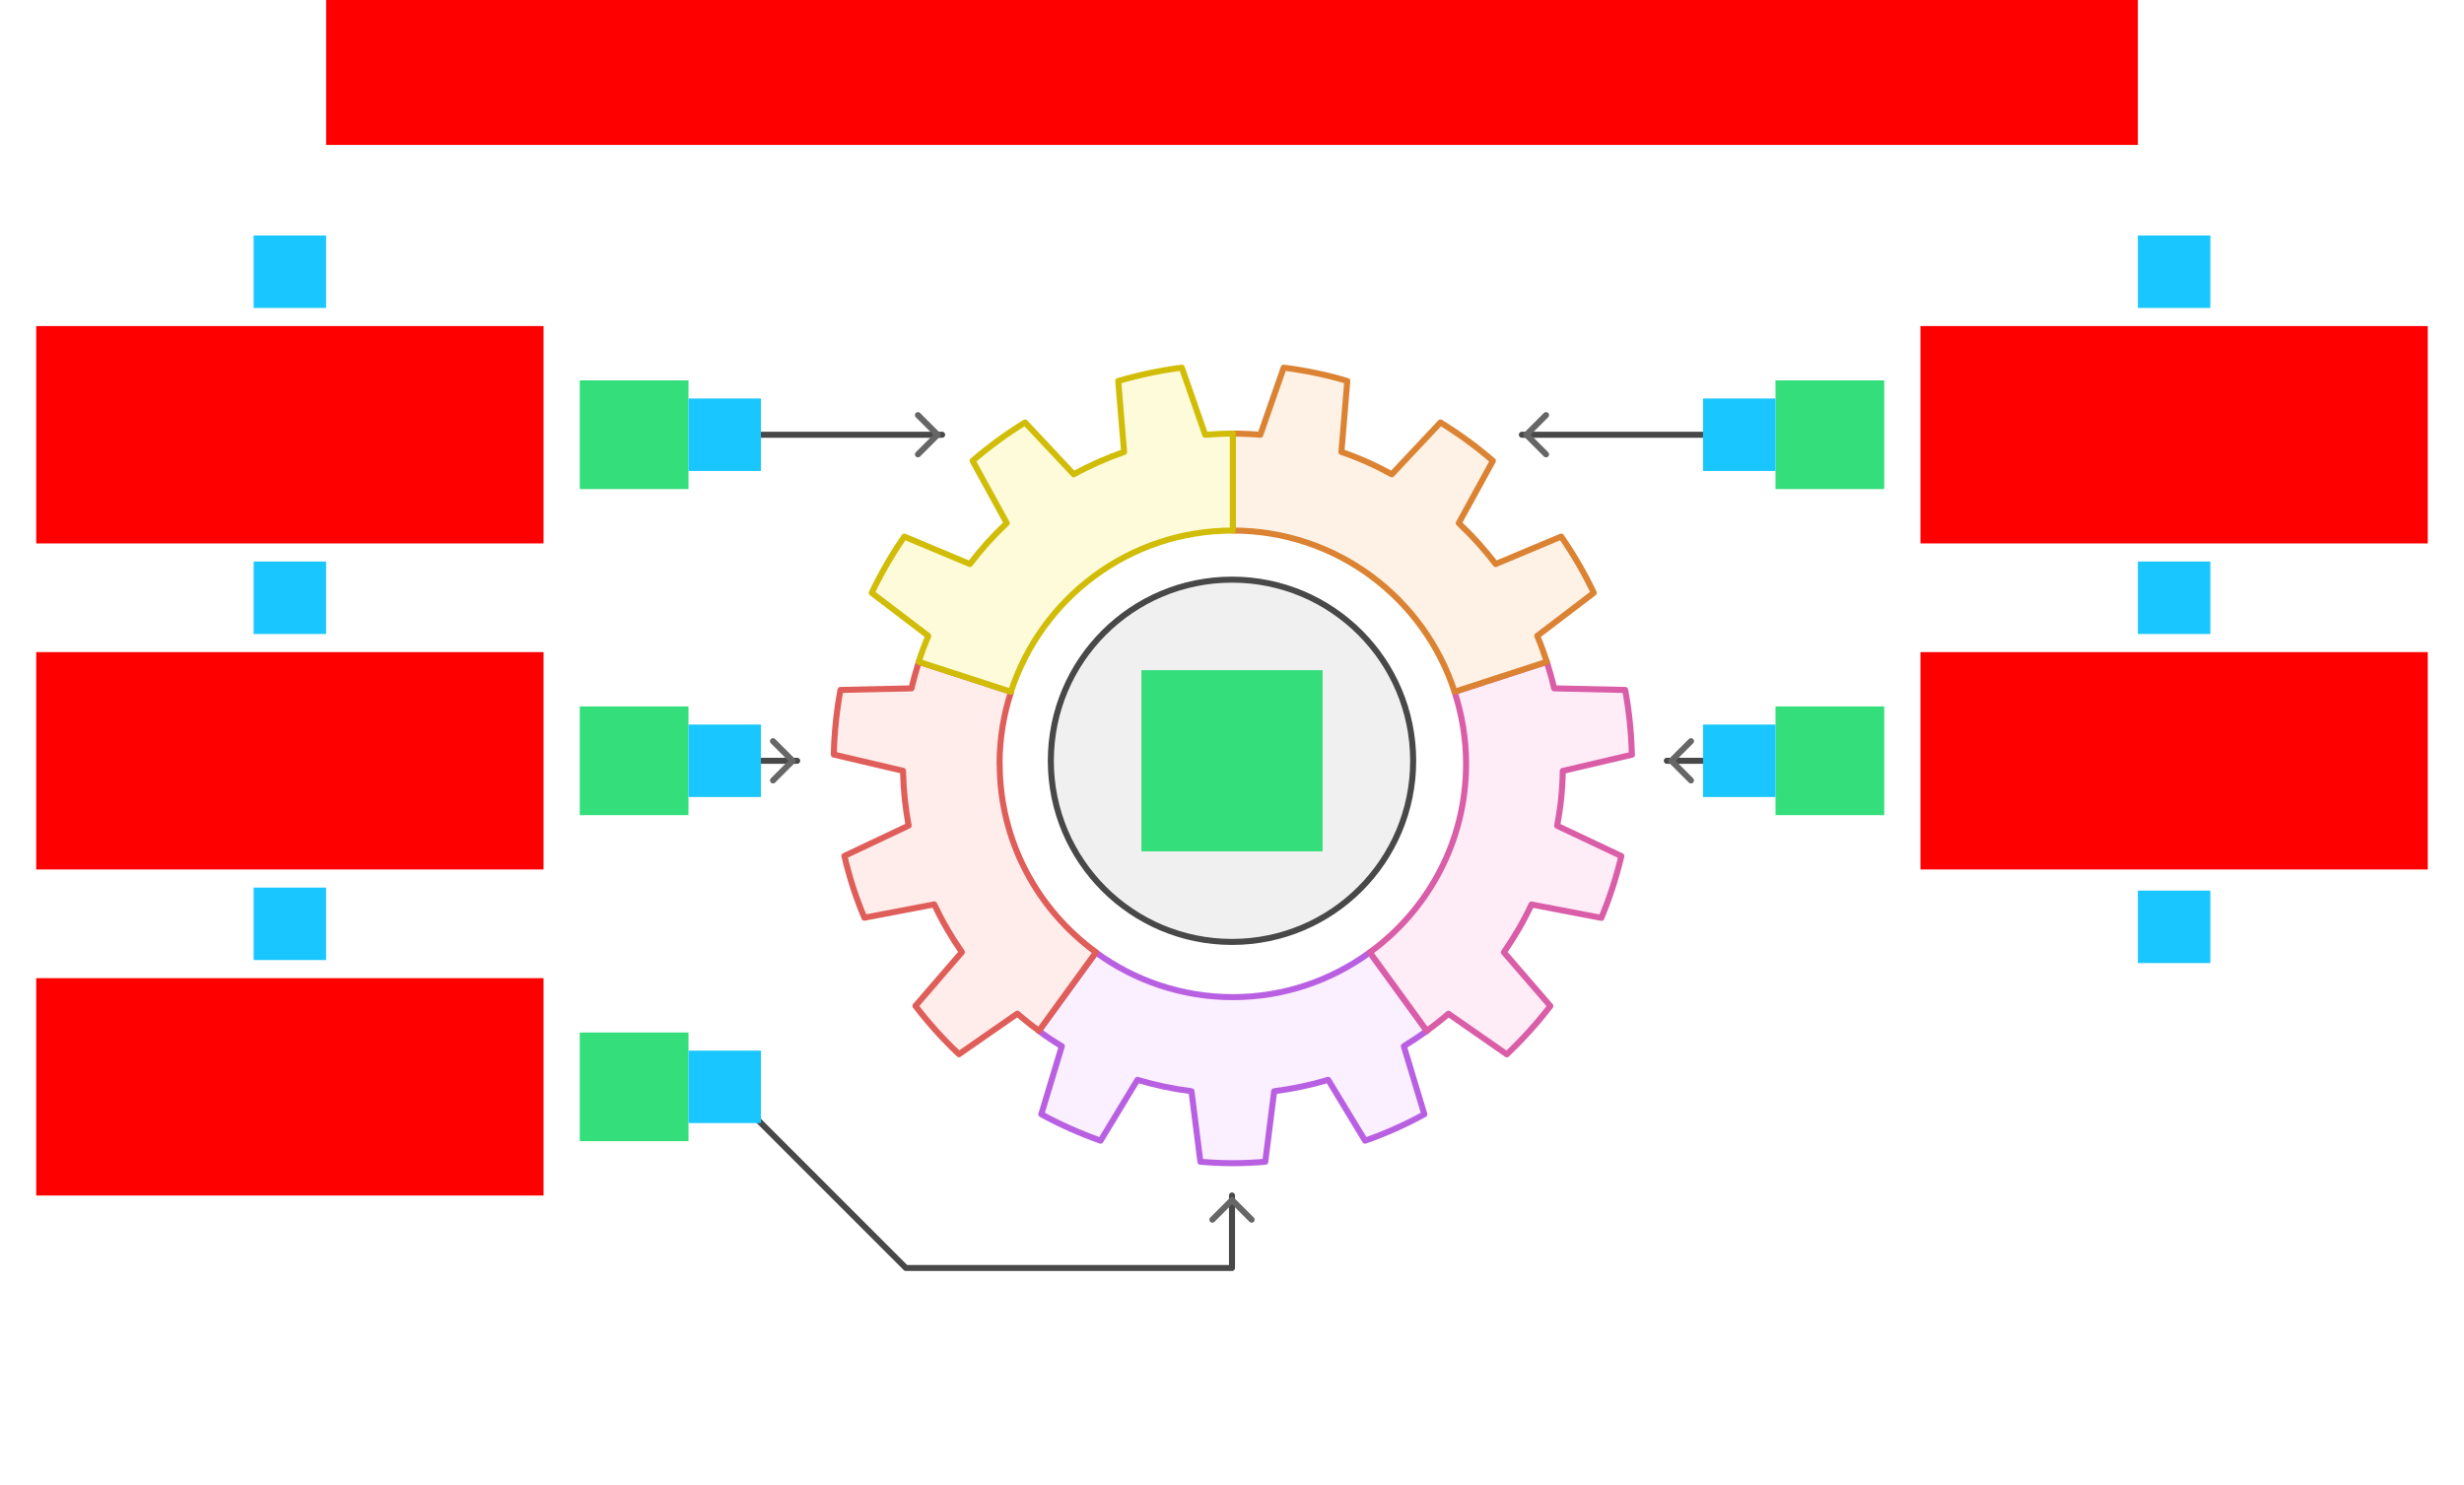 <svg xmlns="http://www.w3.org/2000/svg" width="816" height="492">
    <g id="Gear-v4--family--5">
        <g id="lines">
            <g id="g-0">
                <g id="cu">
                    <g id="cu_Vector">
                        <path id="Vector" transform="translate(348, 192)" fill="#f0f0f0" d="M 120 60 C 120 93.137 93.137 120 60 120 C 26.863 120 0 93.137 0 60 C 0 26.863 26.863 0 60 0 C 93.137 0 120 26.863 120 60 Z"/>
                        <path id="Vector_1" transform="translate(348, 192)" fill="none" stroke="#484848" stroke-width="2" stroke-linejoin="round" stroke-linecap="round" stroke-miterlimit="4" d="M 120 60 C 120 93.137 93.137 120 60 120 C 26.863 120 0 93.137 0 60 C 0 26.863 26.863 0 60 0 C 93.137 0 120 26.863 120 60 Z"/>
                    </g>
                </g>
            </g>
            <g id="g-5">
                <g id="cu_1">
                    <g id="cu_Vector_1">
                        <path id="Vector_2" transform="translate(344.02, 315.468)" fill="#faf0ff" d="M 64.253 14.822 C 47.269 14.822 31.628 9.275 18.89 0 L 0 26.004 C 2.47 27.824 4.983 29.514 7.625 31.075 L 0.823 53.611 C 7.062 57.035 13.648 59.939 20.45 62.366 L 32.668 42.213 C 38.431 43.947 44.41 45.203 50.562 45.983 L 53.508 69.344 C 57.061 69.647 60.657 69.82 64.253 69.82 C 67.849 69.82 71.445 69.647 74.998 69.344 L 77.944 45.983 C 84.053 45.203 90.032 43.947 95.838 42.213 L 108.056 62.366 C 114.859 59.982 121.444 57.035 127.683 53.611 L 120.881 31.075 C 123.481 29.471 126.037 27.781 128.506 26.004 L 109.616 0 C 96.878 9.275 81.237 14.822 64.253 14.822 Z"/>
                        <path id="Vector_3" transform="translate(344.02, 315.468)" fill="none" stroke="#b960e2" stroke-width="2" stroke-linejoin="round" stroke-linecap="round" stroke-miterlimit="4" d="M 64.253 14.822 C 47.269 14.822 31.628 9.275 18.89 0 L 0 26.004 C 2.47 27.824 4.983 29.514 7.625 31.075 L 0.823 53.611 C 7.062 57.035 13.648 59.939 20.45 62.366 L 32.668 42.213 C 38.431 43.947 44.41 45.203 50.562 45.983 L 53.508 69.344 C 57.061 69.647 60.657 69.82 64.253 69.82 C 67.849 69.82 71.445 69.647 74.998 69.344 L 77.944 45.983 C 84.053 45.203 90.032 43.947 95.838 42.213 L 108.056 62.366 C 114.859 59.982 121.444 57.035 127.683 53.611 L 120.881 31.075 C 123.481 29.471 126.037 27.781 128.506 26.004 L 109.616 0 C 96.878 9.275 81.237 14.822 64.253 14.822 Z"/>
                    </g>
                </g>
                <g id="ar-with-terminator">
                    <path id="line" marker-end="url(#arrow)" data-entity-classes="LeaderLine" transform="translate(240, 360)" fill="none" stroke="#484848" stroke-width="2" stroke-linejoin="round" stroke-linecap="round" stroke-miterlimit="4" d="M 0 0 L 60 60 L 168 60 L 168 36"/>
                </g>
            </g>
            <g id="g-4">
                <g id="cu_2">
                    <g id="cu_Vector_2">
                        <path id="Vector_4" transform="translate(453.636, 219.21)" fill="#feecf7" d="M 86.783 30.728 C 86.61 23.447 85.873 16.296 84.573 9.318 L 61.047 8.798 C 60.354 5.808 59.531 2.86 58.621 0 L 28.076 9.925 C 30.502 17.466 31.888 25.44 31.888 33.805 C 31.888 59.505 19.28 82.215 0 96.257 L 18.89 122.261 C 21.36 120.441 23.743 118.577 26.039 116.584 L 45.363 130.019 C 50.562 125.078 55.414 119.748 59.791 114.027 L 44.41 96.214 C 47.876 91.23 50.952 85.943 53.551 80.395 L 76.688 84.816 C 79.417 78.228 81.627 71.424 83.317 64.359 L 62.043 54.305 C 63.17 48.41 63.82 42.343 63.907 36.145 L 86.826 30.771 L 86.783 30.728 Z"/>
                        <path id="Vector_5" transform="translate(453.636, 219.21)" fill="none" stroke="#d95da7" stroke-width="2" stroke-linejoin="round" stroke-linecap="round" stroke-miterlimit="4" d="M 86.783 30.728 C 86.61 23.447 85.873 16.296 84.573 9.318 L 61.047 8.798 C 60.354 5.808 59.531 2.86 58.621 0 L 28.076 9.925 C 30.502 17.466 31.888 25.44 31.888 33.805 C 31.888 59.505 19.28 82.215 0 96.257 L 18.89 122.261 C 21.36 120.441 23.743 118.577 26.039 116.584 L 45.363 130.019 C 50.562 125.078 55.414 119.748 59.791 114.027 L 44.41 96.214 C 47.876 91.23 50.952 85.943 53.551 80.395 L 76.688 84.816 C 79.417 78.228 81.627 71.424 83.317 64.359 L 62.043 54.305 C 63.17 48.41 63.82 42.343 63.907 36.145 L 86.826 30.771 L 86.783 30.728 Z"/>
                    </g>
                </g>
                <g id="ar-with-terminator_1">
                    <path id="line_1" marker-end="url(#arrow)" data-entity-classes="LeaderLine" transform="translate(552, 252)" fill="none" stroke="#484848" stroke-width="2" stroke-linejoin="round" stroke-linecap="round" stroke-miterlimit="4" d="M 24 0 L 0 0"/>
                </g>
            </g>
            <g id="g-3">
                <g id="cu_3">
                    <g id="cu_Vector_3">
                        <path id="Vector_6" transform="translate(276.127, 219.21)" fill="#ffedeb" d="M 54.895 33.805 C 54.895 25.484 56.238 17.466 58.707 9.925 L 28.162 0 C 27.252 2.904 26.429 5.808 25.736 8.798 L 2.21 9.318 C 0.91 16.296 0.173 23.447 0 30.728 L 22.92 36.102 C 23.05 42.3 23.7 48.367 24.783 54.261 L 3.509 64.316 C 5.156 71.38 7.365 78.228 10.138 84.772 L 33.275 80.352 C 35.874 85.899 38.95 91.187 42.416 96.171 L 27.036 113.983 C 31.412 119.704 36.221 125.035 41.463 129.976 L 60.787 116.54 C 63.083 118.534 65.466 120.441 67.936 122.218 L 86.826 96.214 C 67.546 82.172 54.938 59.462 54.938 33.762 L 54.895 33.805 Z"/>
                        <path id="Vector_7" transform="translate(276.127, 219.21)" fill="none" stroke="#df5e59" stroke-width="2" stroke-linejoin="round" stroke-linecap="round" stroke-miterlimit="4" d="M 54.895 33.805 C 54.895 25.484 56.238 17.466 58.707 9.925 L 28.162 0 C 27.252 2.904 26.429 5.808 25.736 8.798 L 2.21 9.318 C 0.91 16.296 0.173 23.447 0 30.728 L 22.92 36.102 C 23.05 42.3 23.7 48.367 24.783 54.261 L 3.509 64.316 C 5.156 71.38 7.365 78.228 10.138 84.772 L 33.275 80.352 C 35.874 85.899 38.95 91.187 42.416 96.171 L 27.036 113.983 C 31.412 119.704 36.221 125.035 41.463 129.976 L 60.787 116.54 C 63.083 118.534 65.466 120.441 67.936 122.218 L 86.826 96.214 C 67.546 82.172 54.938 59.462 54.938 33.762 L 54.895 33.805 Z"/>
                    </g>
                </g>
                <g id="ar-with-terminator_2" data-entity-classes="LeaderLine">
                    <path id="line_2" marker-end="url(#arrow)" data-entity-classes="LeaderLine" transform="translate(240, 252)" fill="none" stroke="#484848" stroke-width="2" stroke-linejoin="round" stroke-linecap="round" stroke-miterlimit="4" d="M 0 0 L 24 0"/>
                </g>
            </g>
            <g id="g-2">
                <g id="cu_4">
                    <g id="cu_Vector_4">
                        <path id="Vector_8" transform="translate(408.23, 121.782)" fill="#fef2e6" d="M 0.043 53.958 C 34.358 53.958 63.43 76.365 73.482 107.353 L 104.027 97.428 C 103.074 94.524 102.034 91.663 100.864 88.846 L 119.581 74.588 C 116.505 68.087 112.865 61.846 108.793 55.952 L 87.086 65.053 C 83.403 60.199 79.287 55.648 74.868 51.488 L 86.176 30.858 C 80.76 26.177 74.955 21.93 68.802 18.159 L 52.685 35.322 C 47.356 32.375 41.81 29.904 36.004 27.911 L 37.954 4.421 C 31.152 2.384 24.133 0.91 16.897 0 L 9.142 22.233 C 6.109 21.973 3.076 21.843 0 21.843 L 0 53.958 L 0.043 53.958 Z"/>
                        <path id="Vector_9" transform="translate(408.23, 121.782)" fill="none" stroke="#db8333" stroke-width="2" stroke-linejoin="round" stroke-linecap="round" stroke-miterlimit="4" d="M 0.043 53.958 C 34.358 53.958 63.43 76.365 73.482 107.353 L 104.027 97.428 C 103.074 94.524 102.034 91.663 100.864 88.846 L 119.581 74.588 C 116.505 68.087 112.865 61.846 108.793 55.952 L 87.086 65.053 C 83.403 60.199 79.287 55.648 74.868 51.488 L 86.176 30.858 C 80.76 26.177 74.955 21.93 68.802 18.159 L 52.685 35.322 C 47.356 32.375 41.81 29.904 36.004 27.911 L 37.954 4.421 C 31.152 2.384 24.133 0.91 16.897 0 L 9.142 22.233 C 6.109 21.973 3.076 21.843 0 21.843 L 0 53.958 L 0.043 53.958 Z"/>
                    </g>
                </g>
                <g id="ar-with-terminator_3">
                    <path id="line_3" marker-end="url(#arrow)" data-entity-classes="LeaderLine" transform="translate(504, 144)" fill="none" stroke="#484848" stroke-width="2" stroke-linejoin="round" stroke-linecap="round" stroke-miterlimit="4" d="M 72 0 L 0 0"/>
                </g>
            </g>
            <g id="g-1">
                <g id="cu_5">
                    <g id="cu_Vector_5">
                        <path id="Vector_10" transform="translate(288.692, 121.782)" fill="#fefbdb" d="M 119.581 53.958 L 119.581 21.843 C 116.505 21.843 113.472 22.017 110.439 22.233 L 102.684 0 C 95.492 0.91 88.429 2.427 81.627 4.421 L 83.577 27.911 C 77.771 29.948 72.182 32.418 66.896 35.322 L 50.779 18.159 C 44.626 21.93 38.821 26.177 33.405 30.858 L 44.713 51.488 C 40.294 55.648 36.178 60.199 32.495 65.053 L 10.788 55.952 C 6.716 61.846 3.119 68.043 0 74.588 L 18.717 88.846 C 17.547 91.663 16.464 94.524 15.554 97.428 L 46.099 107.353 C 56.151 76.365 85.223 53.958 119.538 53.958 L 119.581 53.958 Z"/>
                        <path id="Vector_11" transform="translate(288.692, 121.782)" fill="none" stroke="#d1bd08" stroke-width="2" stroke-linejoin="round" stroke-linecap="round" stroke-miterlimit="4" d="M 119.581 53.958 L 119.581 21.843 C 116.505 21.843 113.472 22.017 110.439 22.233 L 102.684 0 C 95.492 0.91 88.429 2.427 81.627 4.421 L 83.577 27.911 C 77.771 29.948 72.182 32.418 66.896 35.322 L 50.779 18.159 C 44.626 21.93 38.821 26.177 33.405 30.858 L 44.713 51.488 C 40.294 55.648 36.178 60.199 32.495 65.053 L 10.788 55.952 C 6.716 61.846 3.119 68.043 0 74.588 L 18.717 88.846 C 17.547 91.663 16.464 94.524 15.554 97.428 L 46.099 107.353 C 56.151 76.365 85.223 53.958 119.538 53.958 L 119.581 53.958 Z"/>
                    </g>
                </g>
                <g id="ar-with-terminator_4">
                    <path id="line_4" marker-end="url(#arrow)" data-entity-classes="LeaderLine" transform="translate(240, 144)" fill="none" stroke="#484848" stroke-width="2" stroke-linejoin="round" stroke-linecap="round" stroke-miterlimit="4" d="M 0 0 L 72 0"/>
                </g>
            </g>
        </g>
        <path id="tx-cb-title" transform="matrix(1, -1.6081230200044232e-16, 1.6081230200044232e-16, 1, 108, 0)" fill="#ff00001a" d="M 0 0 L 600 0 L 600 48 L 0 48 L 0 0 Z"/>
        <rect id="bt-cc-add-6" fill="#1ac6ff33" transform="matrix(1, 5.551115123125783e-17, -5.551115123125783e-17, 1, 708, 295)" width="24" height="24" rx="0" ry="0"/>
        <rect id="bt-cc-add-5" fill="#1ac6ff33" transform="translate(84, 294)" width="24" height="24" rx="0" ry="0"/>
        <rect id="bt-cc-add-4" fill="#1ac6ff33" transform="matrix(1, 5.551115123125783e-17, -5.551115123125783e-17, 1, 708, 186)" width="24" height="24" rx="0" ry="0"/>
        <rect id="bt-cc-add-3" fill="#1ac6ff33" transform="matrix(1, -8.326672684688674e-17, 8.326672684688674e-17, 1, 84, 186)" width="24" height="24" rx="0" ry="0"/>
        <rect id="bt-cc-add-2" fill="#1ac6ff33" transform="matrix(1, 5.551115123125783e-17, -5.551115123125783e-17, 1, 708, 78)" width="24" height="24" rx="0" ry="0"/>
        <rect id="bt-cc-add-1" fill="#1ac6ff33" transform="matrix(1, 5.551115123125783e-17, -5.551115123125783e-17, 1, 84, 78)" width="24" height="24" rx="0" ry="0"/>
        <path id="ic-cc-1" transform="matrix(1, 1.1102230246251565e-16, -1.1102230246251565e-16, 1, 192, 126)" fill="#33de7b1a" d="M 0 0 L 36 0 L 36 36 L 0 36 L 0 0 Z"/>
        <path id="ic-cc-3" transform="translate(192, 234)" fill="#33de7b1a" d="M 0 0 L 36 0 L 36 36 L 0 36 L 0 0 Z"/>
        <path id="ic-cc-5" transform="matrix(1, -1.6653345369377348e-16, 1.6653345369377348e-16, 1, 192, 342)" fill="#33de7b1a" d="M 0 0 L 36 0 L 36 36 L 0 36 L 0 0 Z"/>
        <path id="ic-cc-4" transform="matrix(1, -1.6653345369377348e-16, 1.6653345369377348e-16, 1, 588, 234)" fill="#33de7b1a" d="M 0 0 L 36 0 L 36 36 L 0 36 L 0 0 Z"/>
        <path id="ic-cc-2" transform="matrix(1, -5.551115123125783e-17, 5.551115123125783e-17, 1, 588, 126)" fill="#33de7b1a" d="M 0 0 L 36 0 L 36 36 L 0 36 L 0 0 Z"/>
        <path id="ic-cc-0" transform="matrix(1, 1.1102230246251565e-16, -1.1102230246251565e-16, 1, 378, 222)" fill="#33de7b1a" d="M 0 0 L 60 0 L 60 60 L 0 60 L 0 0 Z"/>
        <path id="tx-rc-1" transform="matrix(1, -5.551115123125783e-17, 5.551115123125783e-17, 1, 12, 108)" fill="#ff00001a" d="M 0 0 L 168 0 L 168 72 L 0 72 L 0 0 Z"/>
        <path id="tx-rc-3" transform="translate(12, 216)" fill="#ff00001a" d="M 0 0 L 168 0 L 168 72 L 0 72 L 0 0 Z"/>
        <path id="tx-rc-5" transform="matrix(1, -5.551115123125783e-17, 5.551115123125783e-17, 1, 12, 324)" fill="#ff00001a" d="M 0 0 L 168 0 L 168 72 L 0 72 L 0 0 Z"/>
        <path id="tx-lc-4" transform="translate(636, 216)" fill="#ff00001a" d="M 0 0 L 168 0 L 168 72 L 0 72 L 0 0 Z"/>
        <path id="tx-lc-2" transform="matrix(1, -5.551115123125783e-17, 5.551115123125783e-17, 1, 636, 108)" fill="#ff00001a" d="M 0 0 L 168 0 L 168 72 L 0 72 L 0 0 Z"/>
        <rect id="bt-cc-remove-5" fill="#1ac6ff33" transform="matrix(1, 0, 0, 1, 228, 348)" width="24" height="24" rx="0" ry="0"/>
        <rect id="bt-cc-remove-4" fill="#1ac6ff33" transform="matrix(1, -5.551115123125783e-17, 5.551115123125783e-17, 1, 564, 240)" width="24" height="24" rx="0" ry="0"/>
        <rect id="bt-cc-remove-3" fill="#1ac6ff33" transform="matrix(1, -5.551115123125783e-17, 5.551115123125783e-17, 1, 228, 240)" width="24" height="24" rx="0" ry="0"/>
        <rect id="bt-cc-remove-2" fill="#1ac6ff33" transform="matrix(1, -5.551115123125783e-17, 5.551115123125783e-17, 1, 564, 132)" width="24" height="24" rx="0" ry="0"/>
        <rect id="bt-cc-remove-1" fill="#1ac6ff33" transform="matrix(1, 0, 0, 1, 228, 132)" width="24" height="24" rx="0" ry="0"/>
    </g>
    <defs >
        <marker id="arrow" viewBox="-13 -13 26 26" refX="0" refY="0" markerWidth="13" markerHeight="13" markerUnits="strokeWidth" orient="auto-start-reverse">
            <path d="M -8 -6.5 L -1.5 0 L -8 6.5" stroke="#666666" fill="none" stroke-width="2" stroke-linejoin="round" stroke-linecap="round"/>
        </marker>
    </defs>
</svg>